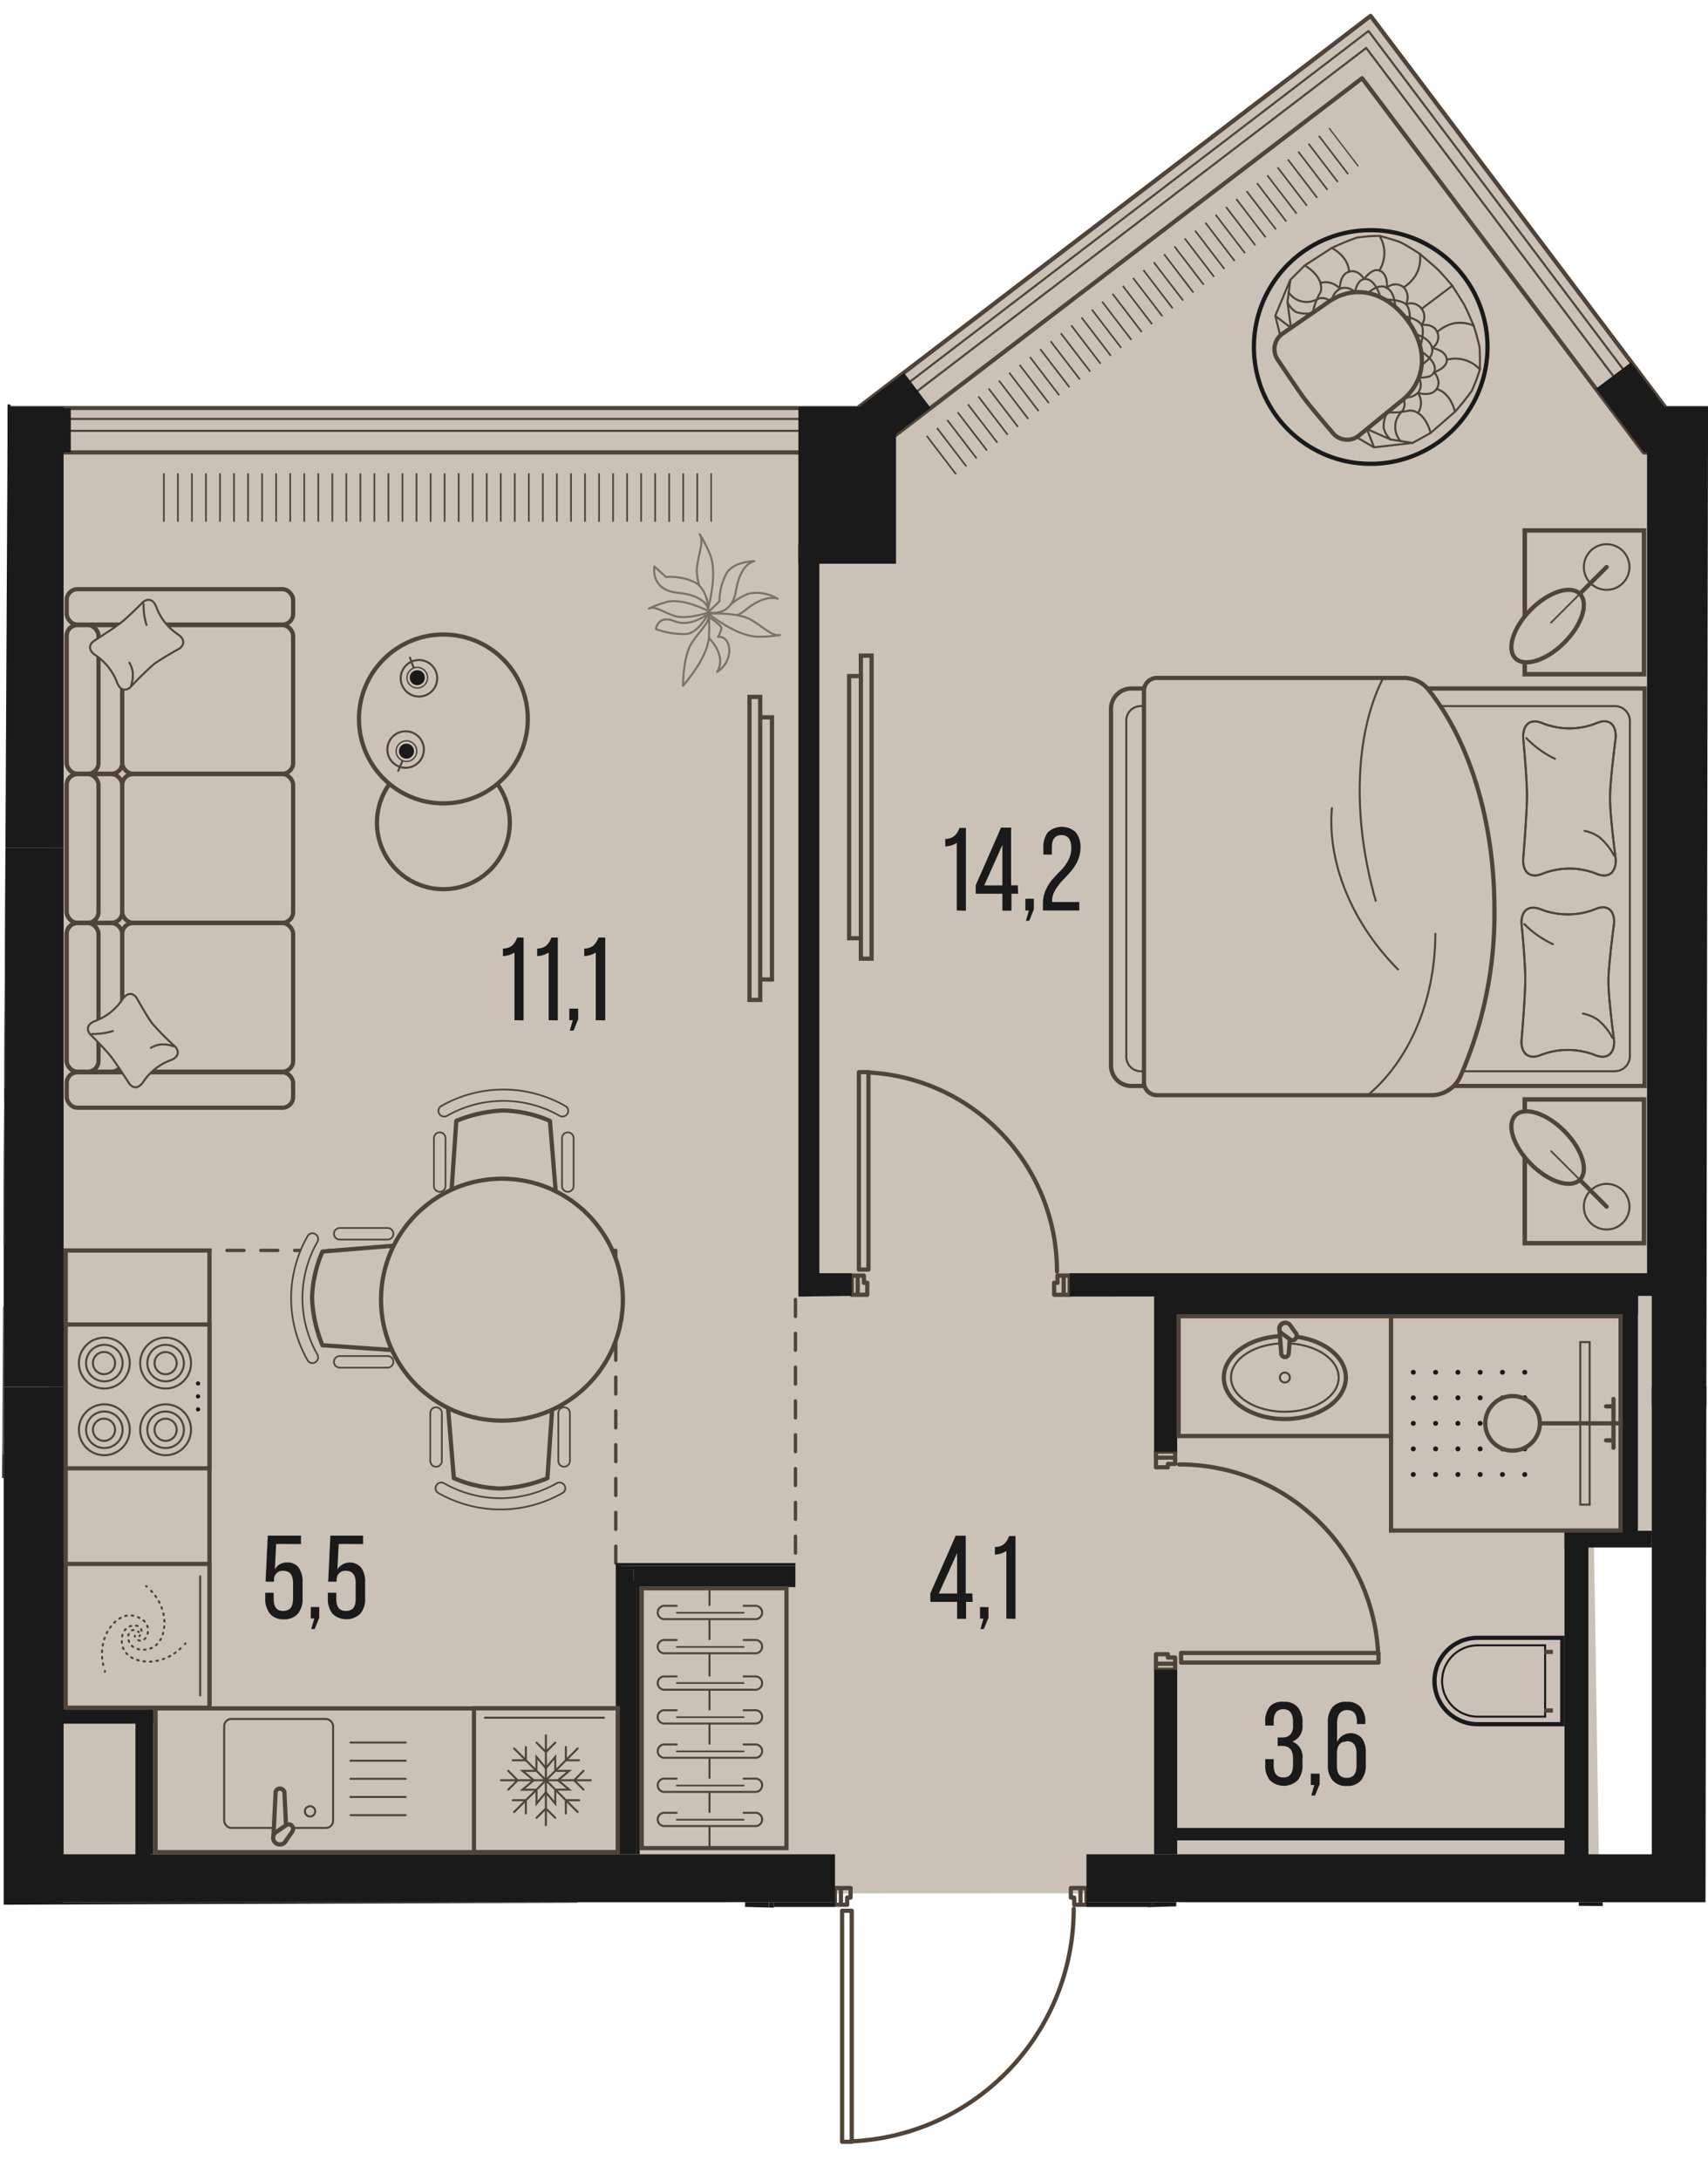 <svg version="1.1" xmlns="http://www.w3.org/2000/svg" xmlns:xlink="http://www.w3.org/1999/xlink" viewBox="199.304 0.563 202.109 257.91"><path d="m401.118 226.158-62.628-.575.024.498-10.612.319-3.466 20.894-27.053 11.179 1.067-32.045-10.99-.28.01-.565-88.166.305.913-177.484 99.779.132L361.798.563l35.049 47.82 4.566-.007-.295 177.782Z" fill="none"></path><path d="m388.568 224.513-183.195.082-.812-175.477 96.36-.02L361.49 2.443l35.377 47.051 2.488 1.33.382 131.942-11.834-.482.665 42.229Z" fill="#cbc1b7"></path><clipPath id="a"><path d="m401.118 226.158-62.628-.575.024.498-10.612.319-3.466 20.894-27.053 11.179 1.067-32.045-10.99-.28.01-.565-88.166.305.913-177.484 99.779.132L361.798.563l35.049 47.82 4.566-.007-.295 177.782Z" fill="none"></path></clipPath><g clip-path="url(#a)"><defs><clipPath></clipPath><clipPath></clipPath><clipPath></clipPath><clipPath></clipPath><clipPath></clipPath><clipPath></clipPath><clipPath></clipPath><clipPath></clipPath><clipPath></clipPath><clipPath></clipPath><clipPath></clipPath><clipPath></clipPath><clipPath></clipPath><clipPath></clipPath><clipPath></clipPath><clipPath></clipPath><clipPath></clipPath><clipPath></clipPath><clipPath></clipPath><clipPath></clipPath><clipPath></clipPath><clipPath></clipPath><clipPath></clipPath><clipPath></clipPath><clipPath></clipPath><clipPath></clipPath><clipPath></clipPath><clipPath></clipPath><clipPath></clipPath><clipPath></clipPath><clipPath></clipPath><clipPath></clipPath><clipPath id="b"><path transform="rotate(-37.42 334.416 36.489)" fill="none" d="M304.116 33.449h60.6v6.08h-60.6z"></path></clipPath><clipPath id="c"><path fill="none" d="M217.36 56.553h66.19v6.08h-66.19z"></path></clipPath><clipPath></clipPath><clipPath></clipPath><clipPath></clipPath><clipPath></clipPath><clipPath></clipPath><clipPath></clipPath><clipPath></clipPath><clipPath></clipPath><clipPath></clipPath><clipPath></clipPath><clipPath></clipPath><clipPath id="d"><path fill="none" d="M364.98 161.883h15.66v14.13h-15.66z"></path></clipPath><clipPath></clipPath><clipPath></clipPath><clipPath></clipPath><clipPath></clipPath><pattern x="0" y="0" width="68.03" height="42.52" patternTransform="matrix(1 0 0 -1 155.35 -15234.147)" patternUnits="userSpaceOnUse"></pattern><pattern x="0" y="0" width="34.02" height="34.02" patternTransform="matrix(1 0 0 -1 53.31 -15310.697)" patternUnits="userSpaceOnUse"></pattern></defs><g data-name="Layer 1"><path fill="none" stroke="#51443a" stroke-dasharray="0 0 2 2" stroke-linecap="round" stroke-miterlimit="10" stroke-width=".4" d="M293.43 154.293v31.18m-21.26 0v-36.99m0 0h-65.06"></path><path fill="#cbc1b7" d="M401.02 54.133h89.23v10.92h-89.23zm-102.353 2.793 64.886-49.645 6.636 8.673-64.886 49.645z"></path><g fill="none" stroke="#50443a" stroke-miterlimit="10" stroke-width=".2" clip-path="url(#b)"><path d="m357.79 14.743 3.49 4.55m-4.71-3.62 3.48 4.55m-4.7-3.61 3.48 4.55m-4.7-3.62 3.48 4.55m-4.7-3.62 3.48 4.55m-4.7-3.61 3.48 4.55m-4.7-3.62 3.48 4.55m-4.7-3.61 3.48 4.55m-4.7-3.62 3.48 4.55m-4.71-3.61 3.49 4.55m-4.71-3.62 3.48 4.55m-4.7-3.61 3.48 4.55M360 45.453l3.48 4.55m-20.34-24.05 3.48 4.55m12.16 15.88 3.48 4.55m-20.34-24.05 3.48 4.55m12.16 15.89 3.48 4.55m-20.34-24.05 3.48 4.55m12.15 15.88 3.49 4.55m-20.34-24.05 3.48 4.55m12.15 15.89 3.49 4.55m-20.34-24.05 3.48 4.55m12.15 15.88 3.48 4.55m-20.33-24.05 3.48 4.55m12.15 15.88 3.48 4.55m-35.97-44.48 3.48 4.55m12.15 15.89 3.49 4.55m12.15 15.88 3.48 4.55m-35.97-44.48 3.48 4.55m12.15 15.88 3.48 4.55m12.16 15.88 3.48 4.55m-35.97-44.48 3.48 4.55m12.15 15.89 3.48 4.54m12.16 15.89 3.48 4.55m-35.97-44.48 3.48 4.55m12.15 15.88 3.48 4.55m12.16 15.88 3.48 4.55m-35.98-44.48 3.49 4.55m12.15 15.88 3.48 4.55m12.16 15.89 3.48 4.55m-35.98-44.48 3.48 4.55m12.16 15.88 3.48 4.55m12.15 15.88 3.49 4.55m-35.98-44.48 3.48 4.55m12.16 15.88 3.48 4.55m-20.34-24.05 3.48 4.55m12.16 15.89 3.48 4.55m-20.34-24.05 3.48 4.55m12.16 15.88 3.48 4.55m-20.34-24.05 3.48 4.55m12.15 15.89 3.49 4.55m-20.34-24.05 3.48 4.55m12.15 15.88 3.49 4.55m-20.34-24.05 3.48 4.55m12.15 15.89 3.48 4.54m-20.33-24.04 3.48 4.55m12.15 15.88 3.48 4.55m-4.7-3.62 3.48 4.55m-4.7-3.61 3.48 4.55m-4.7-3.62 3.48 4.55m-4.7-3.61 3.48 4.55m-4.7-3.62 3.48 4.55m-4.71-3.61 3.49 4.55m-4.71-3.62 3.49 4.55m-4.71-3.62 3.48 4.55m-4.7-3.61 3.48 4.55m-4.7-3.62 3.48 4.55m-4.7-3.61 3.48 4.55"></path></g><path fill="#cbc1b7" d="M205.91 54.133h89.23v10.92h-89.23z"></path><g fill="none" stroke="#50443a" stroke-miterlimit="10" stroke-width=".2" clip-path="url(#c)"><path d="M283.47 56.553v5.73m-1.66-5.73v5.73m-1.66-5.73v5.73m-1.66-5.73v5.73m-1.66-5.73v5.73m-1.66-5.73v5.73m-1.66-5.73v5.73m-1.66-5.73v5.73m-1.66-5.73v5.73m-1.66-5.73v5.73m-1.66-5.73v5.73m-1.67-5.73v5.73m-1.66-5.73v5.73m-1.66-5.73v5.73m-1.66-5.73v5.73m-1.66-5.73v5.73m-1.66-5.73v5.73m-1.66-5.73v5.73m-1.66-5.73v5.73m-1.66-5.73v5.73m-1.66-5.73v5.73m-1.67-5.73v5.73m-1.66-5.73v5.73m-1.66-5.73v5.73m-1.66-5.73v5.73m-1.66-5.73v5.73m-1.66-5.73v5.73m-1.66-5.73v5.73m-1.66-5.73v5.73m-1.66-5.73v5.73m-1.66-5.73v5.73m-1.67-5.73v5.73m-1.66-5.73v5.73m-1.66-5.73v5.73m-1.66-5.73v5.73m-1.66-5.73v5.73m-1.66-5.73v5.73m-1.66-5.73v5.73m-1.66-5.73v5.73m-1.66-5.73v5.73"></path></g><path fill="none" stroke="#50443a" stroke-linecap="round" stroke-linejoin="round" stroke-width=".5" d="M300.09 226.893v27.04m-1.14-27.04v-.29m1.14 27.33h-1.14m0-27.33h1.14m0 0v.29m-1.14 27.04v-27.04m0-.29v27.33m0 0h1.14m0 0v-27.33m0 0h-1.14m-.14-2.69v1.98m0 0h.74m0 0v-.85m0 0h.4m0 0v-1.13m0 0h-1.14m0 1.98v-1.98m0 0h-.71m0 0v1.98m0 0h.71m28.35-1.98h-1.14m0 0v1.13m0 0h.4m0 0v.85m0 0h.74m0 0v-1.98m0 1.98h.71m0 0v-1.98m0 0h-.71m0 0v1.98m-58.22 25.63h27.05m-27.05-1.13h-.28m27.33 1.13v-1.13m-27.33 0v1.13m0 0h.28m27.05-1.13h-27.05m-.28 0v1.13m0 0h27.33m0 0v-1.13m0 0h-27.33m-2.69-.14v1.13m0 0h1.13m0 0v-.4m0 0h.85m0 0v-.73m0 0h-1.98m1.98 0v-.71m0 0h-1.98m0 0v.71m0 0h1.98m71.4-54.15h23.07m-23.07 1.14h-.29m23.36-1.14v1.14m-23.36 0v-1.14m0 0h.29m23.07 1.14h-23.07m-.29 0h23.36m0 0v-1.14m0 0h-23.36m0 0v1.14m-2.97.14h2.27m0 0v-.74m0 0h-.86m0 0v-.39m0 0h-1.41m0 0v1.13m2.27 0h-2.27m0 0v.71m0 0h2.27m0 0v-.71m-2.27-24.38v1.14m0 0h1.41m0 0v-.4m0 0h.86m0 0v-.74m0 0h-2.27m2.27 0v-.71m0 0h-2.27m0 0v.71m0 0h2.27m-36.29-22.53v-23.08m-1.13 23.08v.28m1.13-23.36h-1.13m0 23.36h1.13m0 0v-.28m-1.13-23.08v23.08m0 .28h1.13m0 0v-23.36m0 0h-1.13m0 0v23.36m24.23 2.98v-2.27m0 0h-.73m0 0v.85m0 0h-.4m0 0v1.42m0 0h1.13m0-2.27v2.27m0 0h.71m0 0v-2.27m0 0h-.71m-24.37 2.27h1.13m0 0v-1.42m0 0h-.4m0 0v-.85m0 0h-.73m0 0v2.27m0-2.27h-.71m0 0v2.27m0 0h.71m0 0v-2.27m-.72 102.42c14.705-.679 26.28-12.799 26.28-27.52m-57.93 51.44c14.71-.017 26.812-11.586 27.49-26.28m66.46-55.42c-.68-12.51-11.023-22.303-23.55-22.3m-14.45-22.82c.002-12.531-9.797-22.875-22.31-23.55"></path><g fill="none" stroke="#50443a" stroke-linecap="square" stroke-linejoin="round"><path stroke-width=".5" d="M6.29 54.083h99.48l72.62-37.52 18.83 37.52h105.34l57.92-44.27 33.34 44.27h104.87l42.36-45.83 48.94 45.83h104.76l30.62-43.16 60.52 43.16H891.4l16.83-35.29 75.12 35.29h104.34l7.1-24.85 85.03 22.39v580.74h-99.73l-71.27 37.26-18.65-37.26H884l-57.28 43.99-33.29-43.99H688.26l-42.08 45.38-49.37-45.38H491.4l-29.8 42.88-60.56-42.88H295.35l-16.7 34.95-73.94-34.95H99.04L92 656.633l-85.72-22.45.01-1.82V54.083z"></path><path stroke-width=".25" d="M595.81 634.913H492.74l-30.52 43.9-61.99-43.9H296.96l-17.1 35.79-75.73-35.79H100.95l-7.19 24.82-90.06-23.59.04-3.81v-580.8h101.41l74.36-38.42 19.29 38.42h102.89l59.28-45.3 34.12 45.3h102.49l43.34-46.9 50.07 46.9h102.44l31.34-44.17 61.94 44.17h103.08l17.23-36.12 76.9 36.12h101.85l7.25-25.41 89.35 23.54v585.25h-101.65l-73.02 38.18-19.11-38.18H884.87l-58.64 45.03-34.07-45.03H689.37l-43.04 46.43-50.52-46.43z"></path><path stroke-width=".25" d="M595.26 636.333H493.48l-30.91 44.46-62.79-44.46H297.86l-17.33 36.26-76.72-36.26H102.02l-7.28 25.12-92.46-24.22.05-4.91v-582.2H104.8l75.34-38.93 19.53 38.93h101.55l60.02-45.89 34.56 45.89h101.16l43.89-47.5 50.7 47.5H692.7l31.73-44.74 62.73 44.74h101.73l17.46-36.6 77.88 36.6h100.47l7.34-25.72 91.75 24.16v587.77h-102.72l-73.99 38.68-19.36-38.68H885.35l-59.38 45.6-34.51-45.6H689.99l-43.58 47.01-51.15-47.01z"></path><path stroke-width=".5" d="M594.76 637.603H494.14l-31.26 44.98-63.51-44.98H298.66l-17.53 36.68-77.6-36.68H102.98l-7.36 25.4-94.63-24.79.06-5.91V48.843h103.44l76.21-39.38 19.76 39.38h100.32l60.71-46.4 34.94 46.4h99.97L540.78.813l51.28 48.03h99.98l32.09-45.24 63.44 45.24h100.52l17.65-37.01 78.78 37.01h99.22l7.41-25.99 93.91 24.73v590.02h-103.68l-74.86 39.14-19.59-39.14H885.79l-60.07 46.12-34.9-46.12H690.55l-44.07 47.54-51.72-47.54z"></path></g><path fill="#1a1a1a" d="M199.74 48.703h7.09v52.16h-7.09zm62.22 176.88h5.67v23.95h-5.67z"></path><path fill="#1a1a1a" d="M206.83 219.923h91.28v5.67h-91.28zm121.04 0h163.7v5.67h-163.7zm66.89-55.28h7.09v55.28h-7.09zm-195.02 0h7.09v79.37h-7.09zm94.04-115.94h11.55v18.55h-11.55zm41.88 191.06H485.9v2.83H335.66z"></path><path fill="#1a1a1a" d="M335.66 225.583h2.83v14.17h-2.83zm50.46 0h2.83v14.17h-2.83zm-118.49 14.18h22.68v2.83h-22.68zm19.84-14.18h2.83v14.17h-2.83zm-87.73-124.72h7.09v63.78h-7.09zm-60.38 71.76h60.38v2.79h-60.38zm31.61 68.7h28.77v1.56h-28.77z"></path><path fill="#1a1a1a" d="M107.47 242.453h93.27v1.56h-93.27z"></path><path fill="#1a1a1a" fill-rule="evenodd" d="M294.13 153.943v-.39h1.42v-1.58h.36v-.39h.35v-86.59h-2.48v88.95h.35z"></path><path fill="#1a1a1a" d="M274.65 187.953h.35v31.96h-.35zm-2.48-2.48h.35v34.44h-.35zm.35.36h.35v34.09h-.35zm.35.35h1.42v33.73h-1.42zm1.42 1.42h.35v32.31h-.35zm-1.77-2.13h20.91v.35h-20.91z"></path><path fill="#1a1a1a" d="M274.29 186.183h19.13v2.13h-19.13zm-1.42-.35h20.55v.35h-20.55zm-55.77 16.51h.35v17.57h-.35zm-.35.36h.35v17.22h-.35zm119.12-50.53h2.73v20.13h-2.73zm0 45.92h2.73v21.83h-2.73z"></path><path fill="#1a1a1a" fill-rule="evenodd" d="m325.88 153.943 69.61-.08v-2.68h-69.61v2.76zm-31.93 0 6.14-.08v-2.68h-6.14v2.76z"></path><path fill="#1a1a1a" d="M401.22 154.863h87.37v.35h-87.37zm0 .71h86.55v1.41h-86.55zm0-.36h86.96v.35h-86.96zm-133.59 87.38h.57v6.94h-.57zm22.68-17.01h.57v17.01h-.57z"></path><path fill="#1a1a1a" d="M290.87 225.583h7.23v.57h-7.23zm37 0h7.8v.57h-7.8zm7.23.57h.57v16.44h-.57zm-128.27-.57h55.13v.57h-55.13z"></path><path fill="#1a1a1a" fill-rule="evenodd" d="M394.76 152.273v14.66h7.09V48.703h-7.65v103.57h.56z"></path><path fill="#1a1a1a" d="M337.94 153.283h55.19v2.85h-55.19z"></path><path fill="#1a1a1a" d="M391.22 153.283h1.9v29.14h-1.9zm-6.79 28.36h2.83v39.68h-2.83z"></path><path fill="#1a1a1a" d="M337.64 216.803h47.2v1.47h-47.2zm46.78-35.15h10.35v1.98h-10.35zm-178.78 20.69h11.81v2.13h-11.81z"></path><path fill="#1a1a1a" d="M215.33 203.203h1.78v17.42h-1.78zm-18.08-154.35h10.43v5.23h-10.43z"></path><path fill="#1a1a1a" d="m192.56 44.641 4.654-2.388 4.867 9.484-4.653 2.388zm201.28 4.062h9.43v5.39h-9.43z"></path><path fill="#1a1a1a" d="m388.166 46.538 4.141-3.111 5.689 7.57-4.141 3.112zm-90.953 5.04 9.083-6.89 3.13 4.128-9.082 6.89z"></path><path fill="#cbc1b7" stroke="#50443a" stroke-miterlimit="10" stroke-width=".5" d="M338.77 156.273h25.13v14.17h-25.13z"></path><ellipse cx="351.34" cy="163.523" rx="7.22" ry="4.91" fill="#cbc1b7" stroke="#50443a" stroke-miterlimit="10" stroke-width=".5"></ellipse><ellipse cx="351.34" cy="163.523" rx="6.37" ry="4.05" fill="none" stroke="#50443a" stroke-miterlimit="10" stroke-width=".24"></ellipse><circle cx="351.34" cy="163.523" r=".59" fill="none" stroke="#50443a" stroke-miterlimit="10" stroke-width=".24"></circle><path d="m350.92 160.723-.23-3a.67.67 0 0 1 1.34 0l-.23 3a.46.46 0 0 1-.44.38.44.44 0 0 1-.44-.38Z" fill="#cbc1b7" fill-rule="evenodd" stroke="#50443a" stroke-miterlimit="10" stroke-width=".5"></path><path d="m351.92 158.983-1-.72a.7.7 0 0 1 0-1 .71.71 0 0 1 1 0l.72 1a.49.49 0 0 1 0 .61.46.46 0 0 1-.72.11Z" fill="#cbc1b7" fill-rule="evenodd" stroke="#50443a" stroke-miterlimit="10" stroke-width=".5"></path><path fill="#cbc1b7" stroke="#50443a" stroke-miterlimit="10" stroke-width=".5" d="M363.91 156.273h27.16v25.35h-27.16z"></path><g fill="#1a1a1a" clip-path="url(#d)"><circle cx="366.54" cy="162.903" r=".29"></circle><circle cx="366.54" cy="165.923" r=".29"></circle><circle cx="366.54" cy="168.943" r=".29"></circle><circle cx="366.54" cy="171.963" r=".29"></circle><circle cx="366.54" cy="174.993" r=".29"></circle><circle cx="369.18" cy="162.903" r=".29"></circle><circle cx="369.18" cy="165.923" r=".29"></circle><circle cx="369.18" cy="168.943" r=".29"></circle><circle cx="369.18" cy="171.963" r=".29"></circle><circle cx="369.18" cy="174.993" r=".29"></circle><circle cx="371.82" cy="162.903" r=".29"></circle><circle cx="371.82" cy="165.923" r=".29"></circle><circle cx="371.82" cy="168.943" r=".29"></circle><circle cx="371.82" cy="171.963" r=".29"></circle><circle cx="371.82" cy="174.993" r=".29"></circle><circle cx="374.45" cy="162.903" r=".29"></circle><circle cx="374.45" cy="165.923" r=".29"></circle><circle cx="374.45" cy="168.943" r=".29"></circle><circle cx="374.45" cy="171.963" r=".29"></circle><circle cx="374.45" cy="174.993" r=".29"></circle><circle cx="377.09" cy="162.903" r=".29"></circle><circle cx="377.09" cy="165.923" r=".29"></circle><circle cx="377.09" cy="168.943" r=".29"></circle><circle cx="377.09" cy="171.963" r=".29"></circle><circle cx="377.09" cy="174.993" r=".29"></circle><circle cx="379.73" cy="162.903" r=".29"></circle><circle cx="379.73" cy="165.923" r=".29"></circle><circle cx="379.73" cy="168.943" r=".29"></circle><circle cx="379.73" cy="171.963" r=".29"></circle><circle cx="379.73" cy="174.993" r=".29"></circle></g><path fill="#cbc1b7" stroke="#50443a" stroke-miterlimit="10" stroke-width=".24" d="M386.3 159.333h1.11v19.23h-1.11z"></path><path fill="none" stroke="#50443a" stroke-miterlimit="10" stroke-width=".5" d="M391.07 168.943h-9.55"></path><path fill="none" stroke="#50443a" stroke-linecap="round" stroke-miterlimit="10" stroke-width=".5" d="M390.23 166.053v5.79m0-4.91h-.88m.88 4.02h-.88"></path><circle cx="378.29" cy="168.943" r="3.23" fill="#cbc1b7" stroke="#50443a" stroke-miterlimit="10" stroke-width=".5"></circle><path d="M374.15 204.533a5.11 5.11 0 1 1 0-10.22h10v10.22h-10Z" fill="#cbc1b7"></path><path d="M374.15 194.063v.5h9.77v9.72h-9.76a4.86 4.86 0 1 1 0-9.72v-.5m0 0a5.36 5.36 0 0 0 0 10.72h10.26v-10.72h-10.26Z" fill="#1a1a1a"></path><path d="M374.17 195.083v.24h7.85v8.2h-7.85a4.1 4.1 0 1 1 0-8.2v-.24m0 0a4.34 4.34 0 0 0 0 8.68h8.09v-8.68h-8.09Z" fill="#1a1a1a"></path><path fill="none" stroke="#50443a" stroke-miterlimit="10" stroke-width=".5" d="M382.03 195.983h1.02m-1.02 6.93h1.02"></path><path fill="#cbc1b7" stroke="#50443a" stroke-miterlimit="10" stroke-width=".5" d="M217.71 202.663h54.68v17.01h-54.68zm-10.63-54.17h17.01v53.99h-17.01z"></path><path fill="#cbc1b7" stroke="#50443a" stroke-miterlimit="10" stroke-width=".5" d="M207.08 157.253h17.01v17.01h-17.01z"></path><circle cx="211.65" cy="169.703" r="3.01" fill="none" stroke="#50443a" stroke-linecap="round" stroke-miterlimit="10" stroke-width=".24"></circle><path d="M213.81 169.703a2.16 2.16 0 1 1-4.32 0 2.16 2.16 0 0 1 4.32 0h0Z" fill="none" stroke="#50443a" stroke-linecap="round" stroke-miterlimit="10" stroke-width=".24"></path><path d="M212.92 169.703a1.31 1.31 0 1 1-1.31-1.31h0c.723 0 1.31.586 1.31 1.31Z" fill="none" stroke="#50443a" stroke-linecap="round" stroke-miterlimit="10" stroke-width=".24"></path><circle cx="211.65" cy="161.813" r="3.01" fill="none" stroke="#50443a" stroke-linecap="round" stroke-miterlimit="10" stroke-width=".24"></circle><path d="M213.81 161.813a2.16 2.16 0 1 1-4.32 0 2.16 2.16 0 0 1 4.32 0h0Z" fill="none" stroke="#50443a" stroke-linecap="round" stroke-miterlimit="10" stroke-width=".24"></path><path d="M212.92 161.813a1.31 1.31 0 0 1-2.62.005v-.005a1.31 1.31 0 0 1 2.62 0Z" fill="none" stroke="#50443a" stroke-linecap="round" stroke-miterlimit="10" stroke-width=".24"></path><circle cx="218.9" cy="169.703" r="3.01" fill="none" stroke="#50443a" stroke-linecap="round" stroke-miterlimit="10" stroke-width=".24"></circle><path d="M221.06 169.703a2.16 2.16 0 1 1-4.32 0 2.16 2.16 0 0 1 4.32 0h0Z" fill="none" stroke="#50443a" stroke-linecap="round" stroke-miterlimit="10" stroke-width=".24"></path><path d="M220.21 169.703a1.31 1.31 0 1 1-1.31-1.31h0c.723 0 1.31.586 1.31 1.31Z" fill="none" stroke="#50443a" stroke-linecap="round" stroke-miterlimit="10" stroke-width=".24"></path><circle cx="218.9" cy="161.813" r="3.01" fill="none" stroke="#50443a" stroke-linecap="round" stroke-miterlimit="10" stroke-width=".24"></circle><path d="M221.06 161.813a2.16 2.16 0 1 1-4.32 0 2.16 2.16 0 0 1 4.32 0h0Z" fill="none" stroke="#50443a" stroke-linecap="round" stroke-miterlimit="10" stroke-width=".24"></path><path d="M220.21 161.813a1.31 1.31 0 1 1-1.32-1.3h.01c.72 0 1.304.58 1.31 1.3Z" fill="none" stroke="#50443a" stroke-linecap="round" stroke-miterlimit="10" stroke-width=".24"></path><circle cx="222.74" cy="167.293" r=".25" fill="#1a1a1a"></circle><circle cx="222.74" cy="165.753" r=".25" fill="#1a1a1a"></circle><circle cx="222.74" cy="164.223" r=".25" fill="#1a1a1a"></circle><path fill="#cbc1b7" stroke="#50443a" stroke-miterlimit="10" stroke-width=".5" d="M255.39 202.653h17.01v17.01h-17.01z"></path><path fill="none" stroke="#50443a" stroke-linecap="round" stroke-miterlimit="10" stroke-width=".24" d="M265.01 212.443v1.49l-1.11-1.34"></path><path fill="none" stroke="#50443a" stroke-linecap="round" stroke-miterlimit="10" stroke-width=".24" d="M262.79 212.443v1.49l1.11-1.34m-1.28-.31h-1.49l1.33-1.12m.16-1.11h-1.49l1.33 1.11m.32-1.28v-1.48l1.12 1.33"></path><path fill="none" stroke="#50443a" stroke-linecap="round" stroke-miterlimit="10" stroke-width=".24" d="M265.01 209.883v-1.48l-1.12 1.33m1.29.32h1.48l-1.33 1.11"></path><path fill="none" stroke="#50443a" stroke-linecap="round" stroke-miterlimit="10" stroke-width=".24" d="M265.18 212.273h1.48l-1.33-1.11m-1.43 0v5.32m0-1.98 1.11 1.11m-2.22 0 1.11-1.11m0-3.34-3.76 3.76m1.39-1.4v1.57m-1.56-1.57h1.56m2.37-2.36h-5.32m1.98 0-1.11 1.11m0-2.22 1.11 1.11m3.34 0-3.76-3.76m1.39 1.4h-1.56m1.56-1.57v1.57m2.37 2.36v-5.32m0 1.98-1.11-1.11m2.22 0-1.11 1.11m0 3.34 3.76-3.76m-1.4 1.4v-1.57m1.57 1.57h-1.57m-2.36 2.36h5.31m-1.97 0 1.11-1.11m0 2.22-1.11-1.11m-3.34 0 3.76 3.76m-1.4-1.4h1.57m-1.57 1.57v-1.57m4.51-9.76h-14.09"></path><path fill="#cbc1b7" stroke="#50443a" stroke-miterlimit="10" stroke-width=".5" d="M207.08 185.573h17.01v17.01h-17.01z"></path><g fill="none" stroke="#50443a" stroke-linecap="round" stroke-linejoin="round" stroke-width=".24"><path d="m215.72 193.643-.07-.07"></path><path d="M215.1 193.393a.52.52 0 0 0-.31.12.88.88 0 0 0-.32.67c0 .76.49 1.54 1.83 1.54.95 0 2.41-.61 2.47-3.24h0a5.63 5.63 0 0 0-1.87-4" stroke-dasharray="0 0 .19 .58"></path><path d="m216.67 188.253-.08-.06"></path></g><g fill="none" stroke="#50443a" stroke-linecap="round" stroke-linejoin="round" stroke-width=".24"><path d="M215.26 194.073v.09"></path><path d="M215.67 194.593a.63.63 0 0 0 .33.06.9.9 0 0 0 .61-.42 1.57 1.57 0 0 0-.8-2.26c-.81-.48-2.38-.68-3.76 1.55h0a5.65 5.65 0 0 0-.41 4.41" stroke-dasharray="0 0 .19 .58"></path><path d="M211.72 198.243a.361.361 0 0 0 0 .09"></path></g><g fill="none" stroke="#50443a" stroke-linecap="round" stroke-linejoin="round" stroke-width=".24"><path d="m215.8 194.103.07-.08"></path><path d="M216.05 193.483a.6.6 0 0 0-.12-.32.9.9 0 0 0-.67-.31c-.77 0-1.55.49-1.55 1.83 0 .94.62 2.4 3.24 2.46h0a5.67 5.67 0 0 0 4-1.87" stroke-dasharray="0 0 .19 .58"></path><path d="m221.19 195.053.06-.08"></path></g><path fill="none" stroke="#50443a" stroke-linecap="round" stroke-miterlimit="10" stroke-width=".24" d="M222.99 201.123v-14.09"></path><path fill="#cbc1b7" d="M223.77 203.003h25.24v16.33h-25.24z"></path><rect x="225.83" y="203.913" width="12.89" height="12.89" rx=".85" ry=".85" fill="none" stroke="#50443a" stroke-linecap="round" stroke-miterlimit="10" stroke-width=".24"></rect><path d="m231.92 212.603-.27 5.36c0 .43.349.78.78.78h.01c.43 0 .78-.35.78-.78l-.26-5.36a.56.56 0 0 0-.52-.45c-.18 0-.52.13-.52.45Z" fill="#cbc1b7" fill-rule="evenodd" stroke="#50443a" stroke-miterlimit="10" stroke-width=".5"></path><path d="m233.12 216.513-1.23.84a.83.83 0 0 0-.05 1.16.82.82 0 0 0 1.16 0l.86-1.23a.58.58 0 0 0 0-.72.53.53 0 0 0-.74-.05Z" fill="#cbc1b7" fill-rule="evenodd" stroke="#50443a" stroke-miterlimit="10" stroke-width=".5"></path><circle cx="235.99" cy="214.843" r=".61" fill="none" stroke="#50443a" stroke-linecap="round" stroke-miterlimit="10" stroke-width=".24"></circle><path fill="none" stroke="#50443a" stroke-linecap="round" stroke-miterlimit="10" stroke-width=".24" d="M240.78 215.293h6.53m-6.53-2.15h6.53m-6.53-2.15h6.53m-6.53-2.14h6.53m-6.53-2.15h6.53"></path><path fill="#cbc1b7" stroke="#50443a" stroke-miterlimit="10" stroke-width=".5" d="M167.07 244.013h33.6v3.38h-33.6z"></path><path d="M292.37 188.453v30.74h-17.13v-30.74h17.13Z" fill="#cbc1b7" fill-rule="evenodd" stroke="#50443a" stroke-miterlimit="10" stroke-width=".5"></path><path d="M283.26 219.193v-30.74" fill="none" stroke="#50443a" stroke-linecap="round" stroke-miterlimit="10" stroke-width=".24"></path><path d="M279.37 190.533h-1.36a.79.79 0 1 0 0 1.57h10.6a.79.79 0 1 0 0-1.57h-1.31" fill="#cbc1b7" fill-rule="evenodd" stroke="#50443a" stroke-linecap="round" stroke-miterlimit="10" stroke-width=".24"></path><path fill="none" stroke="#50443a" stroke-linecap="round" stroke-miterlimit="10" stroke-width=".2" d="M287.3 191.353h-7.92"></path><path d="M279.37 194.573h-1.36a.79.79 0 1 0 0 1.57h10.6a.79.79 0 1 0 0-1.57h-1.31" fill="#cbc1b7" fill-rule="evenodd" stroke="#50443a" stroke-linecap="round" stroke-miterlimit="10" stroke-width=".24"></path><path fill="none" stroke="#50443a" stroke-linecap="round" stroke-miterlimit="10" stroke-width=".2" d="M287.3 195.393h-7.92"></path><path d="M279.37 198.883h-1.36a.79.79 0 1 0 0 1.57h10.6a.79.79 0 1 0 0-1.57h-1.31" fill="#cbc1b7" fill-rule="evenodd" stroke="#50443a" stroke-linecap="round" stroke-miterlimit="10" stroke-width=".24"></path><path fill="none" stroke="#50443a" stroke-linecap="round" stroke-miterlimit="10" stroke-width=".2" d="M287.3 199.663h-7.92"></path><path d="M279.37 202.883h-1.36a.79.79 0 1 0 0 1.57h10.6a.79.79 0 1 0 0-1.57h-1.31" fill="#cbc1b7" fill-rule="evenodd" stroke="#50443a" stroke-linecap="round" stroke-miterlimit="10" stroke-width=".24"></path><path fill="none" stroke="#50443a" stroke-linecap="round" stroke-miterlimit="10" stroke-width=".2" d="M287.3 203.703h-7.92"></path><path d="M279.37 206.933h-1.36a.79.79 0 1 0 0 1.57h10.6a.79.79 0 1 0 0-1.57h-1.31" fill="#cbc1b7" fill-rule="evenodd" stroke="#50443a" stroke-linecap="round" stroke-miterlimit="10" stroke-width=".24"></path><path fill="none" stroke="#50443a" stroke-linecap="round" stroke-miterlimit="10" stroke-width=".2" d="M287.3 207.753h-7.92"></path><path d="M279.37 210.973h-1.36a.79.79 0 1 0 0 1.57h10.6a.79.79 0 1 0 0-1.57h-1.31" fill="#cbc1b7" fill-rule="evenodd" stroke="#50443a" stroke-linecap="round" stroke-miterlimit="10" stroke-width=".24"></path><path fill="none" stroke="#50443a" stroke-linecap="round" stroke-miterlimit="10" stroke-width=".2" d="M287.3 211.793h-7.92"></path><path d="M279.37 215.013h-1.36a.79.79 0 1 0 0 1.57h10.6a.79.79 0 1 0 0-1.57h-1.31" fill="#cbc1b7" fill-rule="evenodd" stroke="#50443a" stroke-linecap="round" stroke-miterlimit="10" stroke-width=".24"></path><path fill="none" stroke="#50443a" stroke-linecap="round" stroke-miterlimit="10" stroke-width=".2" d="M287.3 215.833h-7.92"></path><path d="M207.07 226.433h54.75v17.13h-54.75v-17.13Z" fill="#cbc1b7" fill-rule="evenodd" stroke="#50443a" stroke-miterlimit="10" stroke-width=".5"></path><path d="M261.82 235.543h-54.75" fill="none" stroke="#50443a" stroke-linecap="round" stroke-miterlimit="10" stroke-width=".24"></path><path d="M226.92 239.433v1.36a.86.86 0 1 0 1.72 0h0v-10.59a.86.86 0 1 0-1.72 0v1.3" fill="#cbc1b7" fill-rule="evenodd" stroke="#50443a" stroke-linecap="round" stroke-miterlimit="10" stroke-width=".24"></path><path fill="none" stroke="#50443a" stroke-linecap="round" stroke-miterlimit="10" stroke-width=".2" d="M227.77 231.513v7.92"></path><path d="M231.31 239.433v1.36a.86.86 0 1 0 1.72 0h0v-10.59a.86.86 0 1 0-1.72 0v1.3" fill="#cbc1b7" fill-rule="evenodd" stroke="#50443a" stroke-linecap="round" stroke-miterlimit="10" stroke-width=".24"></path><path fill="none" stroke="#50443a" stroke-linecap="round" stroke-miterlimit="10" stroke-width=".2" d="M232.22 231.513v7.92"></path><path d="M236 239.433v1.36a.87.87 0 0 0 1.73 0v-10.59a.87.87 0 1 0-1.73 0v1.3" fill="#cbc1b7" fill-rule="evenodd" stroke="#50443a" stroke-linecap="round" stroke-miterlimit="10" stroke-width=".24"></path><path fill="none" stroke="#50443a" stroke-linecap="round" stroke-miterlimit="10" stroke-width=".2" d="M236.91 231.513v7.92"></path><path d="M240.45 239.433v1.36a.86.86 0 1 0 1.72 0h0v-10.59a.86.86 0 1 0-1.72 0v1.3" fill="#cbc1b7" fill-rule="evenodd" stroke="#50443a" stroke-linecap="round" stroke-miterlimit="10" stroke-width=".24"></path><path fill="none" stroke="#50443a" stroke-linecap="round" stroke-miterlimit="10" stroke-width=".2" d="M241.35 231.513v7.92"></path><path d="M244.92 239.433v1.36a.86.86 0 1 0 1.72 0h0v-10.59a.86.86 0 1 0-1.72 0v1.3" fill="#cbc1b7" fill-rule="evenodd" stroke="#50443a" stroke-linecap="round" stroke-miterlimit="10" stroke-width=".24"></path><path fill="none" stroke="#50443a" stroke-linecap="round" stroke-miterlimit="10" stroke-width=".2" d="M245.8 231.513v7.92"></path><path d="M249.33 239.433v1.36a.87.87 0 0 0 1.73 0v-10.59a.87.87 0 1 0-1.73 0v1.3" fill="#cbc1b7" fill-rule="evenodd" stroke="#50443a" stroke-linecap="round" stroke-miterlimit="10" stroke-width=".24"></path><path fill="none" stroke="#50443a" stroke-linecap="round" stroke-miterlimit="10" stroke-width=".2" d="M250.24 231.513v7.92"></path><path d="M253.78 239.433v1.36a.86.86 0 1 0 1.72 0h0v-10.59a.86.86 0 1 0-1.72 0v1.3" fill="#cbc1b7" fill-rule="evenodd" stroke="#50443a" stroke-linecap="round" stroke-miterlimit="10" stroke-width=".24"></path><path fill="none" stroke="#50443a" stroke-linecap="round" stroke-miterlimit="10" stroke-width=".2" d="M254.68 231.513v7.92"></path><path fill="#cbc1b7" stroke="#50443a" stroke-miterlimit="10" stroke-width=".5" d="M301.17 78.123h1.27v35.85h-1.27zm-1.39 2.42h1.39v31.01h-1.39zm94.13 48.49h-60.73a2.41 2.41 0 0 1-2.41-2.41v-42.2a2.41 2.41 0 0 1 2.41-2.41h60.73v47.02Z"></path><path d="M390.39 127.293h-56.1a1.71 1.71 0 0 1-1.71-1.71v-39.78c0-.945.765-1.71 1.71-1.71h56.1c.983 0 1.78.797 1.78 1.78v39.63a1.78 1.78 0 0 1-1.78 1.78v.01Z" fill="#cbc1b7" stroke="#50443a" stroke-miterlimit="10" stroke-width=".24"></path><path d="M390.5 87.743c0 .07-.64 4.84-.68 7s.68 7.44.68 7.53c0 1.69-1 2.2-2.3 1.65a8.63 8.63 0 0 0-6.36 0c-1.33.55-2.31 0-2.3-1.65 0-.05.41-5 .45-7.25s-.46-7.2-.45-7.25c0-1.69 1-2.21 2.3-1.65a8.63 8.63 0 0 0 6.36 0c1.32-.59 2.3-.07 2.3 1.62Z" fill="#cbc1b7" stroke="#50443a" stroke-miterlimit="10" stroke-width=".24"></path><path d="M390.5 87.743c0 .07-.64 4.84-.68 7s.68 7.44.68 7.53c0 1.69-1 2.2-2.3 1.65a8.63 8.63 0 0 0-6.36 0c-1.33.55-2.31 0-2.3-1.65 0-.05.41-5 .45-7.25s-.46-7.2-.45-7.25c0-1.69 1-2.21 2.3-1.65a8.63 8.63 0 0 0 6.36 0c1.32-.59 2.3-.07 2.3 1.62Z" fill="none" stroke="#50443a" stroke-linecap="round" stroke-linejoin="round" stroke-width=".24"></path><path d="M390.31 101.803a7.12 7.12 0 0 0-1.78-2.22 4.37 4.37 0 0 0-1.72-.72m-6.89-10.98a11.85 11.85 0 0 0 3.39 2.45" fill="none" stroke="#50443a" stroke-linecap="round" stroke-linejoin="round" stroke-width=".24"></path><path fill="#cbc1b7" stroke="#50443a" stroke-miterlimit="10" stroke-width=".53" d="M379.73 130.623h14.11v17.01h-14.11z"></path><circle cx="389.42" cy="143.313" r="2.7" fill="#cbc1b7" stroke="#50443a" stroke-miterlimit="10" stroke-width=".24"></circle><ellipse cx="382.436" cy="136.319" rx="2.78" ry="5.39" transform="rotate(-45 382.436 136.319)" fill="#cbc1b7" stroke="#50443a" stroke-miterlimit="10" stroke-width=".5"></ellipse><path fill="none" stroke="#50443a" stroke-linecap="round" stroke-miterlimit="10" stroke-width=".5" d="m386.24 140.133 3.18 3.18"></path><path fill="none" stroke="#50443a" stroke-linecap="round" stroke-miterlimit="10" stroke-width=".2" d="m382.84 136.733 3.18 3.18"></path><path fill="#cbc1b7" stroke="#50443a" stroke-miterlimit="10" stroke-width=".53" d="M379.73 63.313h14.11v17.01h-14.11z"></path><circle cx="389.42" cy="67.643" r="2.7" fill="#cbc1b7" stroke="#50443a" stroke-miterlimit="10" stroke-width=".24"></circle><ellipse cx="382.435" cy="74.627" rx="5.39" ry="2.78" transform="rotate(-45 382.435 74.627)" fill="#cbc1b7" stroke="#50443a" stroke-miterlimit="10" stroke-width=".5"></ellipse><path fill="none" stroke="#50443a" stroke-linecap="round" stroke-miterlimit="10" stroke-width=".5" d="m386.24 70.813 3.18-3.17"></path><path fill="none" stroke="#50443a" stroke-linecap="round" stroke-miterlimit="10" stroke-width=".2" d="m382.84 74.223 3.18-3.18"></path><path d="M334.67 128.623a1.53 1.53 0 0 0 1.56 1.5h32.37a3.78 3.78 0 0 0 3.46-2.11 47.62 47.62 0 0 0 4.08-19.88c0-10.76-3.13-20.26-7.91-26.11a3.74 3.74 0 0 0-2.9-1.26h-29.1a1.53 1.53 0 0 0-1.56 1.49v46.37" fill="#cbc1b7" stroke="#50443a" stroke-miterlimit="10" stroke-width=".5"></path><path d="M361.15 130.123c4.81-4 8-11.07 8-19.18m-12.23-14.87c-.59 6.22 2.15 13.51 7.88 19.24m-1.88-34.43c-3.19 6.33-3.73 16.13-.8 26.33m28.19 2.47c0 .06-.64 4.7-.68 6.76s.68 7.23.68 7.31c0 1.65-1 2.15-2.31 1.61a8.8 8.8 0 0 0-6.35 0c-1.33.54-2.31 0-2.31-1.61 0 0 .41-4.81.45-7s-.45-7-.45-7c0-1.64 1-2.14 2.31-1.61a8.8 8.8 0 0 0 6.35 0c1.33-.6 2.31-.1 2.31 1.54Z" fill="#cbc1b7" stroke="#50443a" stroke-miterlimit="10" stroke-width=".24"></path><path d="M390.31 109.683c0 .06-.64 4.7-.68 6.76s.68 7.23.68 7.31c0 1.65-1 2.15-2.31 1.61a8.8 8.8 0 0 0-6.35 0c-1.33.54-2.31 0-2.31-1.61 0 0 .41-4.81.45-7s-.45-7-.45-7c0-1.64 1-2.14 2.31-1.61a8.8 8.8 0 0 0 6.35 0c1.33-.6 2.31-.1 2.31 1.54Z" fill="none" stroke="#50443a" stroke-linecap="round" stroke-linejoin="round" stroke-width=".24"></path><path d="M390.11 123.343a7 7 0 0 0-1.77-2.17 4.78 4.78 0 0 0-1.72-.7m-6.94-10.59a11.84 11.84 0 0 0 3.39 2.38" fill="none" stroke="#50443a" stroke-linecap="round" stroke-linejoin="round" stroke-width=".24"></path><path d="M199.69 129.033h-60.73a2.41 2.41 0 0 1-2.41-2.41v-42.2a2.41 2.41 0 0 1 2.41-2.41h60.73v47.02Z" fill="#cbc1b7" stroke="#50443a" stroke-miterlimit="10" stroke-width=".5"></path><path fill="#cbc1b7" stroke="#50443a" stroke-miterlimit="10" stroke-width=".53" d="M185.5 130.623h14.11v17.01H185.5zm0-67.31h14.11v17.01H185.5z"></path><rect x="207.2" y="74.513" width="6.57" height="17.58" rx="1.26" ry="1.26" fill="#cbc1b7" stroke="#50443a" stroke-linecap="round" stroke-linejoin="round" stroke-width=".5"></rect><rect x="207.2" y="70.263" width="26.79" height="4.19" rx="1.26" ry="1.26" fill="#cbc1b7" stroke="#50443a" stroke-linecap="round" stroke-linejoin="round" stroke-width=".5"></rect><rect x="207.2" y="127.413" width="26.79" height="4.19" rx="1.26" ry="1.26" fill="#cbc1b7" stroke="#50443a" stroke-linecap="round" stroke-linejoin="round" stroke-width=".5"></rect><rect x="207.2" y="74.513" width="3.76" height="17.58" rx="1.26" ry="1.26" fill="#cbc1b7" stroke="#50443a" stroke-linecap="round" stroke-linejoin="round" stroke-width=".5"></rect><rect x="213.77" y="74.513" width="20.22" height="17.58" rx="1.26" ry="1.26" fill="#cbc1b7" stroke="#50443a" stroke-linecap="round" stroke-linejoin="round" stroke-width=".5"></rect><rect x="207.2" y="92.143" width="6.57" height="17.58" rx="1.26" ry="1.26" fill="#cbc1b7" stroke="#50443a" stroke-linecap="round" stroke-linejoin="round" stroke-width=".5"></rect><rect x="207.2" y="92.143" width="3.76" height="17.58" rx="1.26" ry="1.26" fill="#cbc1b7" stroke="#50443a" stroke-linecap="round" stroke-linejoin="round" stroke-width=".5"></rect><rect x="213.77" y="92.143" width="20.22" height="17.58" rx="1.26" ry="1.26" fill="#cbc1b7" stroke="#50443a" stroke-linecap="round" stroke-linejoin="round" stroke-width=".5"></rect><rect x="207.2" y="109.763" width="6.57" height="17.58" rx="1.26" ry="1.26" fill="#cbc1b7" stroke="#50443a" stroke-linecap="round" stroke-linejoin="round" stroke-width=".5"></rect><rect x="207.2" y="109.763" width="3.76" height="17.58" rx="1.26" ry="1.26" fill="#cbc1b7" stroke="#50443a" stroke-linecap="round" stroke-linejoin="round" stroke-width=".5"></rect><rect x="213.77" y="109.763" width="20.22" height="17.58" rx="1.26" ry="1.26" fill="#cbc1b7" stroke="#50443a" stroke-linecap="round" stroke-linejoin="round" stroke-width=".5"></rect><path d="M220.56 77.273s-2.2 1.22-3.07 1.88a35.677 35.677 0 0 0-2.77 2.73c-.69.54-1.28.22-1.58-.62a6.7 6.7 0 0 0-2.51-3.17c-.75-.49-.93-1.14-.25-1.68 0 0 2.17-1.38 3.11-2.09s2.72-2.52 2.74-2.54c.68-.54 1.28-.22 1.58.62a6.68 6.68 0 0 0 2.51 3.18c.75.49.93 1.15.24 1.69Z" fill="#cbc1b7"></path><path d="M220.56 77.273s-2.2 1.22-3.07 1.88a35.677 35.677 0 0 0-2.77 2.73c-.69.54-1.28.22-1.58-.62a6.7 6.7 0 0 0-2.51-3.17c-.75-.49-.93-1.14-.25-1.68 0 0 2.17-1.38 3.11-2.09s2.72-2.52 2.74-2.54c.68-.54 1.28-.22 1.58.62a6.68 6.68 0 0 0 2.51 3.18c.75.49.93 1.15.24 1.69Z" fill="none" stroke="#50443a" stroke-linecap="round" stroke-linejoin="round" stroke-width=".24"></path><path d="M214.81 81.663a3.78 3.78 0 0 0 .2-1.6 3.38 3.38 0 0 0-.39-1.09m1.67-6.95a8 8 0 0 0 .35 2.47" fill="none" stroke="#50443a" stroke-linecap="round" stroke-linejoin="round" stroke-width=".24"></path><path d="M215.45 118.573s1.22 2.21 1.88 3.08c.862.975 1.78 1.9 2.75 2.77.53.69.21 1.28-.63 1.58a6.7 6.7 0 0 0-3.17 2.51c-.49.75-1.14.93-1.68.24 0 0-1.38-2.16-2.09-3.1s-2.52-2.72-2.54-2.74c-.54-.69-.21-1.28.63-1.58a6.7 6.7 0 0 0 3.17-2.51c.49-.75 1.15-.94 1.68-.25Z" fill="#cbc1b7"></path><path d="M215.45 118.573s1.22 2.21 1.88 3.08c.862.975 1.78 1.9 2.75 2.77.53.69.21 1.28-.63 1.58a6.7 6.7 0 0 0-3.17 2.51c-.49.75-1.14.93-1.68.24 0 0-1.38-2.16-2.09-3.1s-2.52-2.72-2.54-2.74c-.54-.69-.21-1.28.63-1.58a6.7 6.7 0 0 0 3.17-2.51c.49-.75 1.15-.94 1.68-.25Z" fill="none" stroke="#50443a" stroke-linecap="round" stroke-linejoin="round" stroke-width=".24"></path><path d="M219.84 124.333a3.78 3.78 0 0 0-1.6-.2 3.16 3.16 0 0 0-1.09.39m-6.95-1.64a8.29 8.29 0 0 0 2.47-.35" fill="none" stroke="#50443a" stroke-linecap="round" stroke-linejoin="round" stroke-width=".24"></path><circle cx="251.77" cy="97.893" r="7.86" transform="rotate(-80.783 251.77 97.893)" fill="#cbc1b7" stroke="#50443a" stroke-miterlimit="10" stroke-width=".5"></circle><circle cx="251.77" cy="85.613" r="9.99" fill="#cbc1b7" stroke="#50443a" stroke-miterlimit="10" stroke-width=".5"></circle><circle cx="248.88" cy="80.803" r="2.16" fill="#cbc1b7" stroke="#50443a" stroke-miterlimit="10" stroke-width=".24"></circle><circle cx="248.68" cy="80.733" r="1.22" fill="#cbc1b7" stroke="#50443a" stroke-linecap="round" stroke-linejoin="round" stroke-width=".16"></circle><circle cx="248.68" cy="80.733" r=".89" fill="#1a1a1a"></circle><path fill="none" stroke="#50443a" stroke-linecap="round" stroke-linejoin="round" stroke-width=".24" d="m247.81 78.353.43 1.18"></path><circle cx="247.3" cy="89.233" r="2.16" fill="#cbc1b7" stroke="#50443a" stroke-miterlimit="10" stroke-width=".24"></circle><circle cx="247.4" cy="89.423" r="1.22" fill="#cbc1b7" stroke="#50443a" stroke-linecap="round" stroke-linejoin="round" stroke-width=".16"></circle><circle cx="247.4" cy="89.423" r=".89" fill="#1a1a1a"></circle><path fill="none" stroke="#50443a" stroke-linecap="round" stroke-linejoin="round" stroke-width=".24" d="m246.43 91.753.48-1.15"></path><path fill="#cbc1b7" stroke="#50443a" stroke-miterlimit="10" stroke-width=".5" d="M287.99 83.003h1.27v35.85h-1.27zm1.27 2.42h1.39v31.01h-1.39z"></path><circle cx="283.36" cy="72.403" r="7.14" fill="#cbc1b7"></circle><path d="M283.1 72.543s-1.59-3.12-1.31-5 .81-2.92.32-3.77c.498.8.923 1.643 1.27 2.52.38 1.1.54 2.93-.28 6.25Zm.26.4s-2.76 1-4.28.47-2.26-1.19-3-.85a11.7 11.7 0 0 1 2.24-.82c.94-.18 2.45-.05 5.04 1.2Z" fill="#cbc1b7" stroke="#7c7067" stroke-linecap="round" stroke-linejoin="round" stroke-width=".24"></path><path d="M276.92 74.983s.23-1.74 2.19-.94 4-.89 4-.89-1.09 2.2-2.53 2.41a9.51 9.51 0 0 1-3.66-.58Zm6.3-1.4s-.54 1.89.15 2.65c2 2.26.79 3.81.79 3.81a3.05 3.05 0 0 0 1.45-2.68c-.19-1.67-1.34-1.46-1.34-1.46s.6-1 .29-1.27a7.34 7.34 0 0 0-1.34-1.05Zm.15-.7s1.8 1.76 4.18-.18 3.78-1.31 3.78-1.31a4.9 4.9 0 0 0-3.37-.62 6.72 6.72 0 0 0-2.75 1.87l-1.84.24Z" fill="#cbc1b7" stroke="#7c7067" stroke-linecap="round" stroke-linejoin="round" stroke-width=".24"></path><path d="M283.1 72.993s2.75.73 3.3-2.57 2.16-3.47 2.16-3.47-2.27 0-3.21 1.31a6.83 6.83 0 0 0-.91 3.44l-1.34 1.29Zm-6.36-5.42s-.54 2.8 2.79 3.12 3.61 1.92 3.61 1.92-.11-2.28-1.53-3.12a6.78 6.78 0 0 0-3.5-.67l-1.37-1.25Zm3.38 14.13s0-3.5 1.05-5.09 2-2.26 2-3.25c.078.941.078 1.888 0 2.83-.18 1.18-.85 2.88-3.05 5.51Z" fill="#cbc1b7" stroke="#7c7067" stroke-linecap="round" stroke-linejoin="round" stroke-width=".24"></path><path d="M283.12 73.173s3.49-.25 5.14.76 2.37 1.88 3.35 1.76a15.57 15.57 0 0 1-2.82.19c-1.18-.1-2.93-.66-5.67-2.71Z" fill="#cbc1b7" stroke="#7c7067" stroke-linecap="round" stroke-linejoin="round" stroke-width=".24"></path><path d="M214.46 230.683h7.46v8.8l-1.9 1.15a3.51 3.51 0 0 1-3.62 0l-1.9-1.15-.04-8.8Z" fill="#cbc1b7" stroke="#50443a" stroke-linecap="round" stroke-linejoin="round" stroke-width=".3"></path><path fill="none" stroke="#50443a" stroke-linecap="round" stroke-linejoin="round" stroke-width=".3" d="m220.41 240.383-2.23-1.17 1.03-1.05 1.2 2.22zm-4.67-.13 2.44-1.04-1.04-1.05-1.4 2.09z"></path><path fill="none" stroke="#50443a" stroke-linecap="round" stroke-linejoin="round" stroke-width=".3" d="M217.66 233.803h1.05v4.87m-.56-.94h-.49m.49-.99h-.49m.49-.99h-.49m.49-1.03h-.49m3.42-4.91h-7.49v8.62"></path><path d="M142.17 155.363h57.32v17.14h-57.32v-17.14Z" fill="#cbc1b7" fill-rule="evenodd" stroke="#50443a" stroke-miterlimit="10" stroke-width=".5"></path><path d="M199.49 164.483h-57.32" fill="none" stroke="#50443a" stroke-linecap="round" stroke-miterlimit="10" stroke-width=".24"></path><path d="M251.56 131.383a14.81 14.81 0 0 1 14.61 0 .66.66 0 0 1 .3.9l-.06.09a.68.68 0 0 1-.9.18 13.46 13.46 0 0 0-13.29 0 .68.68 0 0 1-.9-.18l-.06-.09a.66.66 0 0 1 .3-.9Z" fill="#cbc1b7"></path><path d="M251.56 131.383a14.81 14.81 0 0 1 14.61 0 .66.66 0 0 1 .3.9l-.06.09a.68.68 0 0 1-.9.18 13.46 13.46 0 0 0-13.29 0 .68.68 0 0 1-.9-.18l-.06-.09a.66.66 0 0 1 .3-.9Z" fill="none" stroke="#50443a" stroke-miterlimit="10" stroke-width=".2"></path><path d="M253.3 133.163a16.14 16.14 0 0 1 5.61-1.23c1.884.06 3.74.478 5.47 1.23l.87 10.67a1.72 1.72 0 0 1-1.54 1.66 23.29 23.29 0 0 1-9.6 0 1.73 1.73 0 0 1-1.54-1.66l.73-10.67Z" fill="#cbc1b7" stroke="#50443a" stroke-linecap="round" stroke-linejoin="round" stroke-width=".5"></path><path d="M266.495 141.553a.688.688 0 0 1-.685-.69v-5.65c0-.381.306-.69.685-.69.378 0 .685.309.685.69v5.65c0 .38-.307.69-.685.69Zm-15.16 0a.688.688 0 0 1-.685-.69v-5.65c0-.381.306-.69.685-.69.378 0 .685.309.685.69v5.65c0 .38-.307.69-.685.69Z" fill="#cbc1b7" stroke="#50443a" stroke-miterlimit="10" stroke-width=".2"></path><path d="M235.68 161.443a14.81 14.81 0 0 1 0-14.61.65.65 0 0 1 .9-.3l.09.06a.68.68 0 0 1 .18.9 13.46 13.46 0 0 0 0 13.29.68.68 0 0 1-.18.9l-.09.06a.66.66 0 0 1-.9-.3Z" fill="#cbc1b7"></path><path d="M235.68 161.443a14.81 14.81 0 0 1 0-14.61.65.65 0 0 1 .9-.3l.09.06a.68.68 0 0 1 .18.9 13.46 13.46 0 0 0 0 13.29.68.68 0 0 1-.18.9l-.09.06a.66.66 0 0 1-.9-.3Z" fill="none" stroke="#50443a" stroke-miterlimit="10" stroke-width=".2"></path><path d="M237.46 159.703a16.14 16.14 0 0 1-1.23-5.61 14.86 14.86 0 0 1 1.23-5.47l10.67-.88a1.73 1.73 0 0 1 1.66 1.54c.27 1.59.437 3.197.5 4.81a37.09 37.09 0 0 1-.5 4.8 1.73 1.73 0 0 1-1.66 1.54l-10.67-.73Z" fill="#cbc1b7" stroke="#50443a" stroke-linecap="round" stroke-linejoin="round" stroke-width=".5"></path><path d="M245.85 146.518a.688.688 0 0 1-.69.685h-5.65a.688.688 0 0 1-.69-.685c0-.379.309-.685.69-.685h5.65c.38 0 .69.306.69.685Zm0 15.15a.688.688 0 0 1-.69.685h-5.65a.688.688 0 0 1-.69-.685c0-.379.309-.685.69-.685h5.65c.38 0 .69.306.69.685Z" fill="#cbc1b7" stroke="#50443a" stroke-miterlimit="10" stroke-width=".2"></path><path d="M265.83 177.203a14.83 14.83 0 0 1-14.62 0 .64.64 0 0 1-.29-.89l.06-.09a.66.66 0 0 1 .89-.18 13.46 13.46 0 0 0 13.29 0 .67.67 0 0 1 .9.18l.06.09a.64.64 0 0 1-.29.89Z" fill="#cbc1b7"></path><path d="M265.83 177.203a14.83 14.83 0 0 1-14.62 0 .64.64 0 0 1-.29-.89l.06-.09a.66.66 0 0 1 .89-.18 13.46 13.46 0 0 0 13.29 0 .67.67 0 0 1 .9.18l.06.09a.64.64 0 0 1-.29.89Z" fill="none" stroke="#50443a" stroke-miterlimit="10" stroke-width=".2"></path><path d="M264.08 175.433a16.18 16.18 0 0 1-5.61 1.22 14.94 14.94 0 0 1-5.46-1.22l-.88-10.67a1.74 1.74 0 0 1 1.54-1.67 23.76 23.76 0 0 1 9.6 0 1.73 1.73 0 0 1 1.54 1.67l-.73 10.67Z" fill="#cbc1b7" stroke="#50443a" stroke-linecap="round" stroke-linejoin="round" stroke-width=".5"></path><path d="M250.905 167.043c.378 0 .685.309.685.69v5.65c0 .38-.307.69-.685.69a.688.688 0 0 1-.685-.69v-5.65c0-.381.306-.69.685-.69Zm15.15 0c.378 0 .685.309.685.69v5.65c0 .38-.307.69-.685.69a.688.688 0 0 1-.685-.69v-5.65c0-.381.306-.69.685-.69Z" fill="#cbc1b7" stroke="#50443a" stroke-miterlimit="10" stroke-width=".2"></path><circle cx="258.7" cy="154.313" r="14.31" fill="#cbc1b7" stroke="#50443a" stroke-miterlimit="10" stroke-width=".5"></circle><path d="M361.51 55.433c-7.633.005-13.825-6.178-13.83-13.81s6.177-13.825 13.81-13.83c7.632-.006 13.824 6.177 13.83 13.81a13.82 13.82 0 0 1-5.52 11.06 13.71 13.71 0 0 1-8.29 2.77Z" fill="#cbc1b7"></path><path d="M361.49 28.043c7.494-.006 13.574 6.065 13.58 13.56s-6.066 13.574-13.56 13.58c-7.495.005-13.575-6.066-13.58-13.56a13.57 13.57 0 0 1 5.42-10.86 13.46 13.46 0 0 1 8.14-2.72m0-.5c-7.77.005-14.066 6.31-14.06 14.08.005 7.77 6.31 14.065 14.08 14.06 7.77-.006 14.065-6.31 14.06-14.08a14.07 14.07 0 0 0-2.82-8.44 14 14 0 0 0-11.26-5.62Z" fill="#1a1a1a"></path><path d="m367.53 37.093 3.63-2.73s-1.21-1.42-1.68-1.88-2.15-1.87-2.15-1.87a24.569 24.569 0 0 0-2.22-1.35c-.57-.26-2.57-.8-2.57-.8-.894.014-1.786.084-2.67.21a31.691 31.691 0 0 0-2.95 1.21l-3.21 2.07-1.73 1.72-1.77 4.24.58 2.33m-.58-2.31 1.86 1.42m-.08-5.66-.34 2.62m.42 3.04-.42-3.04" fill="none" stroke="#50443a" stroke-linecap="round" stroke-linejoin="round" stroke-width=".24"></path><path d="M351.65 36.313c.217.47.564.87 1 1.15a3.47 3.47 0 0 0 1.94.11m2.07-1.41a1.36 1.36 0 0 0-1.59-.15 2.56 2.56 0 0 1-3.28-.87" fill="none" stroke="#50443a" stroke-linecap="round" stroke-linejoin="round" stroke-width=".24"></path><path d="M354.64 37.573a7.94 7.94 0 0 1 .92-2.45s.66-1.6-1.85-3.15m5.21.76s.17-1.56-2-2.83" fill="none" stroke="#50443a" stroke-linecap="round" stroke-linejoin="round" stroke-width=".24"></path><path d="M357.85 34.713a2.24 2.24 0 0 0-2.28-.68m1.35 1.97a1.86 1.86 0 0 1 1.07-1.33 1.6 1.6 0 0 1 1.63.46m2.92-6.67a3.88 3.88 0 0 1 0 4.07m4.79-1.92a4.09 4.09 0 0 1-.47 2.45 4.59 4.59 0 0 1-1.45 1.49m-7.56.16s-.05-1.63 1.05-2 1.82.85 1.82.85" fill="none" stroke="#50443a" stroke-linecap="round" stroke-linejoin="round" stroke-width=".24"></path><path d="M359.62 35.133c.07-.26.31-1.44 1.1-1.55 1.21-.18 1.86 1.83 1.92 2.14" fill="none" stroke="#50443a" stroke-linecap="round" stroke-linejoin="round" stroke-width=".24"></path><path d="M361.18 35.233s1.21-1.22 2.22-.63 1 2.27 1 2.27" fill="none" stroke="#50443a" stroke-linecap="round" stroke-linejoin="round" stroke-width=".24"></path><path d="M360.72 33.583s.93-1.38 1.83-1c1.1.4.85 2.07.85 2.07m-.26 1.33s1.9 0 2.53.57.44 2.3.44 2.3" fill="none" stroke="#50443a" stroke-linecap="round" stroke-linejoin="round" stroke-width=".24"></path><path d="M365.67 36.553a1.76 1.76 0 0 0-.26-2 1.53 1.53 0 0 0-2 .05m2.26 1.95a1.59 1.59 0 0 1 1.86.54m3.62-2.74s1 1.56 1.34 2.13 1.19 2.6 1.19 2.6c.272.82.502 1.655.69 2.5.08.62.05 2.69.05 2.69a21.389 21.389 0 0 1-.95 2.51 30.16 30.16 0 0 1-2 2.49l-2.88 2.51-2.13 1.18-4.57.52-2.08-1.21m2.09 1.21-.85-2.17m5.41 1.65-2.61-.41m-2.8-1.24 2.8 1.24" fill="none" stroke="#50443a" stroke-linecap="round" stroke-linejoin="round" stroke-width=".24"></path><path d="M363.85 52.553a2.71 2.71 0 0 1-.81-1.34 3.4 3.4 0 0 1 .43-1.89m1.91-1.54a1.35 1.35 0 0 1-.29 1.56 2.53 2.53 0 0 0-.07 3.39" fill="none" stroke="#50443a" stroke-linecap="round" stroke-linejoin="round" stroke-width=".24"></path><path d="M363.47 49.323a7.65 7.65 0 0 0 2.6-.2s1.73-.19 2.52 2.66m.71-5.2s1.55.27 2.17 2.69" fill="none" stroke="#50443a" stroke-linecap="round" stroke-linejoin="round" stroke-width=".24"></path><path d="M367.1 47.043a2.22 2.22 0 0 1 0 2.38m-1.49-1.85a1.84 1.84 0 0 0 1.57-.66 1.58 1.58 0 0 0 0-1.69m7.24-.95a3.91 3.91 0 0 0-3.91-1.15m3.17-4.04a4.07 4.07 0 0 0-2.48-.24 4.6 4.6 0 0 0-1.83 1m-2.27 7.2s1.56.5 2.2-.46-.3-2-.3-2" fill="none" stroke="#50443a" stroke-linecap="round" stroke-linejoin="round" stroke-width=".24"></path><path d="M367.2 45.223c.27 0 1.47.1 1.8-.62.51-1.12-1.24-2.3-1.52-2.45" fill="none" stroke="#50443a" stroke-linecap="round" stroke-linejoin="round" stroke-width=".24"></path><path d="M367.54 43.693s1.51-.81 1.22-2-1.9-1.57-1.9-1.57" fill="none" stroke="#50443a" stroke-linecap="round" stroke-linejoin="round" stroke-width=".24"></path><path d="M369 44.603s1.58-.52 1.51-1.48c-.07-1.16-1.75-1.39-1.75-1.39m-1.4-.13s.57-1.82.16-2.59-2.09-1.06-2.09-1.06" fill="none" stroke="#50443a" stroke-linecap="round" stroke-linejoin="round" stroke-width=".24"></path><path d="M367.52 39.013s1.36-.24 1.85.81a1.52 1.52 0 0 1-.61 1.91m-1.24-2.72a1.58 1.58 0 0 0 0-1.93" fill="none" stroke="#50443a" stroke-linecap="round" stroke-linejoin="round" stroke-width=".24"></path><path d="M365.79 38.383c2.5 3.33 2.47 7.26-.85 9.76l-4.9 4a2.21 2.21 0 0 1-3.09-.44s-2.46-2.87-3.22-3.88-3.18-4.63-3.18-4.63a2.23 2.23 0 0 1 .44-3.1l5.2-3.59c3.32-2.51 7.1-1.44 9.6 1.88Z" fill="#cbc1b7" stroke="#50443a" stroke-miterlimit="10" stroke-width=".5"></path><path d="M260.18 121.253v-8a2.9 2.9 0 0 1-1.36.42v-.9a1.67 1.67 0 0 0 1.09-.36 2.37 2.37 0 0 0 .59-.94h.76v9.8l-1.08-.02Zm4.05 0v-8a2.93 2.93 0 0 1-1.36.42v-.9a1.67 1.67 0 0 0 1.09-.36 2.49 2.49 0 0 0 .59-.94h.76v9.8l-1.08-.02Zm2.5 1.23.35-1.23h-.41v-1.37h1.05v1.26l-.54 1.33-.45.01Zm3.07-1.23v-8a3 3 0 0 1-1.36.42v-.9c.394.01.78-.117 1.09-.36a2.49 2.49 0 0 0 .59-.94h.8v9.8l-1.12-.02Zm-37.82 61.96-.15 3a1.57 1.57 0 0 1 1.45-.81 1.59 1.59 0 0 1 1.37.62c.33.503.49 1.099.46 1.7v1.92a2.73 2.73 0 0 1-.56 1.82 2.07 2.07 0 0 1-1.66.66 2 2 0 0 1-1.64-.66 2.73 2.73 0 0 1-.56-1.82v-.66h1v.73c0 1 .38 1.42 1.14 1.42s1.15-.47 1.15-1.42v-1.9c0-.94-.38-1.42-1.15-1.42a1 1 0 0 0-1.1 1.05v.23h-1l.26-5.45h3.93v1l-2.94-.01Zm4.16 10.06.35-1.24h-.41v-1.36h1v1.27l-.54 1.33h-.4Zm3.24-10.06-.15 3a1.76 1.76 0 0 1 2.82-.19c.33.503.49 1.099.46 1.7v1.92a2.68 2.68 0 0 1-.57 1.82c-.92.88-2.37.88-3.29 0a2.73 2.73 0 0 1-.55-1.82v-.66h1v.73c0 1 .38 1.42 1.15 1.42s1.14-.47 1.14-1.42v-1.9c0-.94-.38-1.42-1.14-1.42a1 1 0 0 0-1.11 1.05v.23h-1l.26-5.45h3.87v1l-2.89-.01Zm75.02 6.85h-.78v2h-1.06v-2h-3.17v-1l3-6.83h1.19v6.83h.78l.04 1Zm-1.84-5.78-2.16 4.79h2.16v-4.79Zm2.76 8.99.36-1.23h-.41v-1.36h1v1.26l-.55 1.33h-.4Zm3.07-1.23v-8a2.8 2.8 0 0 1-1.36.43v-.9c.399.013.79-.119 1.1-.37a2.25 2.25 0 0 0 .58-.93h.76v9.8l-1.08-.03Zm-5.87-83.77v-8a2.69 2.69 0 0 1-1.36.42v-.89c.399.013.79-.119 1.1-.37a2.35 2.35 0 0 0 .58-.93h.76v9.8l-1.08-.03Zm7.26-1.98h-.79v2h-1.07v-2h-3.16v-1l3-6.83h1.19v6.83h.79l.04 1Zm-1.86-5.78-2.15 4.79h2.15v-4.79Zm2.78 8.99.35-1.23h-.41v-1.39h1v1.26l-.54 1.33-.4.03Zm2.59-10.47a2.42 2.42 0 0 1 3.32 0 2.77 2.77 0 0 1 .55 1.82 3.8 3.8 0 0 1-.34 1.55 5.13 5.13 0 0 1-.84 1.29c-.32.37-.65.73-1 1.08a6.43 6.43 0 0 0-.83 1.13 2.34 2.34 0 0 0-.35 1.22v.15h3.22v1h-4.3v-.84a3.75 3.75 0 0 1 .34-1.61 5.2 5.2 0 0 1 .83-1.29c.32-.35.64-.71 1-1.05a5 5 0 0 0 .83-1.17c.229-.439.35-.926.35-1.42 0-1-.39-1.54-1.15-1.54s-1.15.48-1.15 1.44v.87h-1v-.78a2.83 2.83 0 0 1 .52-1.85Zm27.92 102.85a2 2 0 0 1 1.66.65 2.7 2.7 0 0 1 .56 1.81v.25a1.92 1.92 0 0 1-1.19 2 1.92 1.92 0 0 1 1.19 2v.75a2.73 2.73 0 0 1-.56 1.82 2.39 2.39 0 0 1-3.3 0 2.73 2.73 0 0 1-.55-1.82v-.67h1v.74c0 .95.38 1.42 1.15 1.42s1.14-.51 1.14-1.51v-.76c0-.94-.41-1.43-1.23-1.46h-.59v-1h.65c.329.004.645-.13.87-.37.222-.284.33-.641.3-1v-.45c0-1-.38-1.52-1.14-1.52s-1.15.47-1.15 1.42v.51h-1v-.45a2.7 2.7 0 0 1 .55-1.81 2 2 0 0 1 1.64-.55Zm3.26 11.09.35-1.24h-.41v-1.35h1.05v1.26l-.55 1.33h-.44Zm4.19-11.09a2.06 2.06 0 0 1 1.66.64 2.68 2.68 0 0 1 .55 1.81v.18h-1v-.25c0-.94-.39-1.4-1.16-1.4s-1.19.52-1.19 1.58v2.2a1.77 1.77 0 0 1 2.95-.44c.321.5.478 1.086.45 1.68v1.48a2.72 2.72 0 0 1-.57 1.82 2.09 2.09 0 0 1-1.67.66 2.11 2.11 0 0 1-1.68-.66 2.72 2.72 0 0 1-.57-1.82v-5a2.82 2.82 0 0 1 .56-1.87 2.12 2.12 0 0 1 1.67-.61Zm0 4.7c-.77 0-1.16.47-1.16 1.41v1.47c0 .95.39 1.42 1.16 1.42s1.16-.47 1.16-1.42v-1.47c0-.98-.38-1.45-1.16-1.45v.04Z" fill="#1a1a1a"></path></g></g></svg>